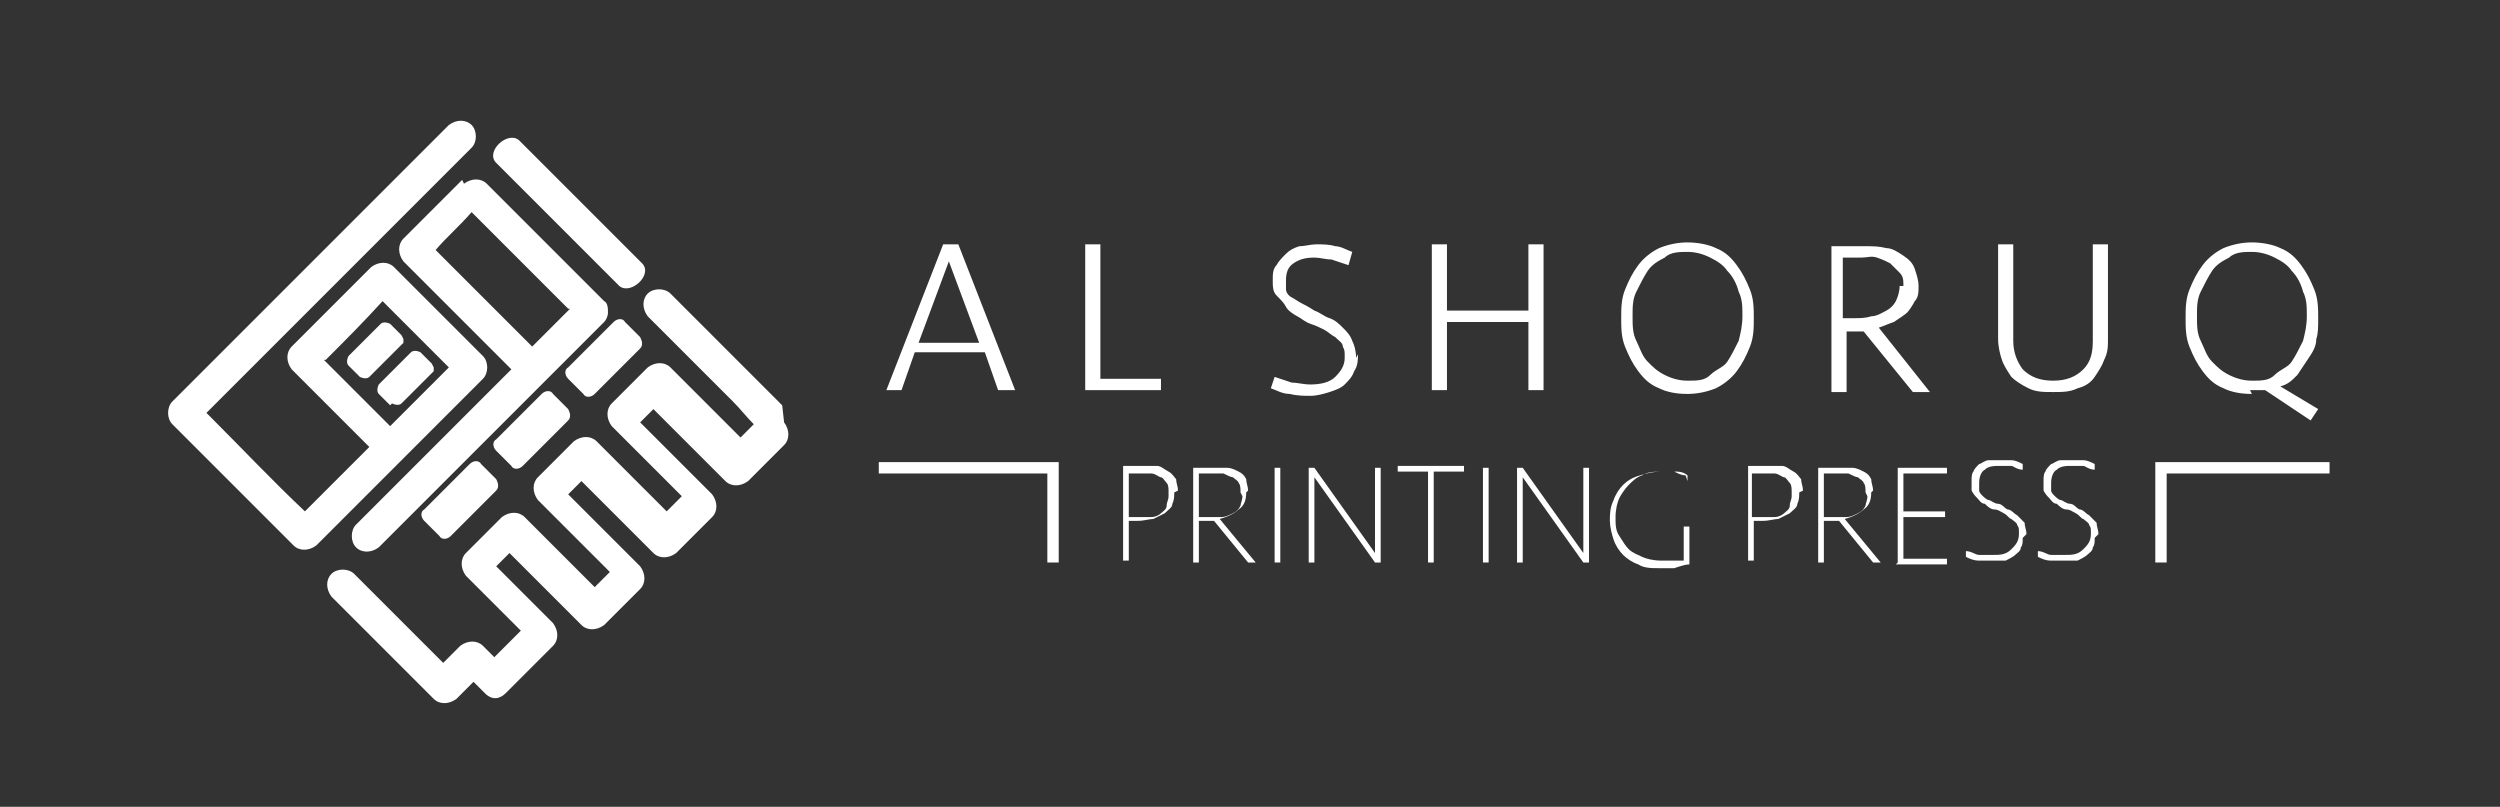 <svg xmlns="http://www.w3.org/2000/svg" id="Layer_1" viewBox="0 0 132 42.6"><rect x="0" y="0" width="132" height="42.6" fill="#333333" stroke="none"/><defs><style>.cls-1{fill:none;}.cls-1,.cls-2{stroke-width:0px;}.cls-2{fill:#fff;}</style></defs><path class="cls-2" d="M53.5,20.6h-.8l-.7-2h-3.7l-.7,2h-.8l3-7.7h.8l3,7.7ZM50.1,13.8l-1.6,4.3h3.2l-1.6-4.3ZM58.1,12.9v7.1h3.2v.6h-4v-7.7h.8ZM71.7,18.7c0,.3,0,.6-.2.9-.1.3-.3.5-.5.7-.2.2-.5.3-.8.4s-.7.2-1,.2-.7,0-1.1-.1c-.4,0-.7-.2-1-.3l.2-.6c.3.1.6.2.9.3.3,0,.6.1,1,.1.5,0,1-.1,1.3-.4.3-.3.5-.6.5-1s0-.4-.1-.6c0-.2-.2-.3-.4-.5-.2-.1-.4-.3-.6-.4-.2-.1-.4-.2-.7-.3-.3-.1-.5-.3-.7-.4s-.5-.3-.6-.5-.3-.4-.5-.6-.2-.5-.2-.8,0-.6.2-.8c.1-.2.3-.4.5-.6.2-.2.4-.3.7-.4.3,0,.6-.1.9-.1s.7,0,1,.1c.3,0,.6.2.9.3l-.2.7c-.3-.1-.6-.2-.9-.3-.3,0-.6-.1-.9-.1-.5,0-.8.1-1.1.3-.3.2-.4.5-.4.9s0,.4,0,.5c0,.1.1.3.3.4s.3.2.5.3c.2.1.4.2.7.4.3.1.5.3.8.4.3.1.5.3.7.5s.4.4.5.7c.1.2.2.5.2.9ZM80.7,20.6v-3.6h-4.3v3.6h-.8v-7.7h.8v3.5h4.3v-3.5h.8v7.7h-.8ZM89.1,20.8c-.6,0-1.1-.1-1.5-.3-.5-.2-.8-.5-1.1-.9-.3-.4-.5-.8-.7-1.3-.2-.5-.2-1-.2-1.5s0-1,.2-1.5c.2-.5.4-.9.7-1.3s.7-.7,1.1-.9c.5-.2,1-.3,1.5-.3s1.1.1,1.5.3c.5.2.8.5,1.1.9s.5.8.7,1.3c.2.5.2,1,.2,1.5s0,1-.2,1.5c-.2.5-.4.9-.7,1.3-.3.4-.7.7-1.1.9-.5.2-1,.3-1.5.3ZM89.1,20.1c.5,0,.9,0,1.2-.3s.7-.4.9-.7c.2-.3.4-.7.6-1.1.1-.4.2-.8.2-1.3s0-.9-.2-1.3c-.1-.4-.3-.8-.6-1.1-.2-.3-.5-.5-.9-.7-.4-.2-.8-.3-1.2-.3s-.9,0-1.2.3c-.4.2-.7.4-.9.7s-.4.7-.6,1.1-.2.8-.2,1.3,0,.9.2,1.3.3.8.6,1.1.5.5.9.7.8.3,1.2.3ZM101.3,15.1c0,.3,0,.6-.2.8-.1.2-.3.5-.4.6s-.4.3-.7.5c-.3.1-.5.2-.8.3l2.7,3.4h-.9l-2.6-3.2c0,0-.1,0-.2,0,0,0-.2,0-.2,0h-.5v3.2h-.8v-7.7h1.8c.4,0,.7,0,1.1.1.3,0,.6.2.9.4.3.2.5.4.6.7.1.3.2.6.2.9ZM100.5,15.1c0-.3,0-.5-.2-.7s-.3-.3-.5-.5c-.2-.1-.4-.2-.7-.3s-.5,0-.8,0h-1v3.2h.6c.3,0,.6,0,.9-.1.3,0,.6-.2.8-.3.2-.1.4-.3.5-.5s.2-.5.2-.8ZM110.5,12.9h.8v5c0,.4,0,.7-.2,1.1-.1.3-.3.6-.5.9-.2.3-.5.5-.9.6-.4.2-.8.2-1.3.2s-.9,0-1.3-.2c-.4-.2-.7-.4-.9-.6-.2-.3-.4-.6-.5-.9-.1-.3-.2-.7-.2-1.1v-5h.8v5.1c0,.6.2,1.1.5,1.5.4.4.9.6,1.6.6s1.2-.2,1.6-.6c.4-.4.5-.9.5-1.5v-5.1ZM118.9,20.8c-.6,0-1.1-.1-1.5-.3-.5-.2-.8-.5-1.1-.9-.3-.4-.5-.8-.7-1.3-.2-.5-.2-1-.2-1.5s0-1,.2-1.5c.2-.5.4-.9.7-1.3s.7-.7,1.1-.9c.5-.2,1-.3,1.5-.3s1.1.1,1.5.3c.5.2.8.5,1.1.9s.5.8.7,1.3c.2.5.2,1,.2,1.5s0,.8-.1,1.1c0,.4-.2.7-.4,1s-.4.6-.6.9c-.3.3-.5.5-.9.6l2,1.2-.4.6-2.4-1.6c0,0-.2,0-.4,0s-.3,0-.4,0ZM118.9,20.1c.5,0,.9,0,1.2-.3s.7-.4.9-.7c.2-.3.4-.7.6-1.1.1-.4.2-.8.2-1.3s0-.9-.2-1.3c-.1-.4-.3-.8-.6-1.1-.2-.3-.5-.5-.9-.7-.4-.2-.8-.3-1.2-.3s-.9,0-1.2.3c-.4.2-.7.4-.9.7s-.4.7-.6,1.1-.2.8-.2,1.3,0,.9.2,1.3.3.8.6,1.1.5.5.9.7.8.3,1.2.3Z"></path><path class="cls-2" d="M62,26c0,.2,0,.4-.1.6,0,.2-.2.3-.4.5-.2.1-.4.2-.6.3-.2,0-.5.1-.8.1h-.5v2.1h-.3v-5h1.1c.2,0,.5,0,.7,0,.2,0,.4.2.6.3s.3.3.4.4c0,.2.1.4.1.6ZM61.7,26c0-.2,0-.4-.1-.5s-.2-.3-.3-.3c-.1,0-.3-.2-.5-.2-.2,0-.4,0-.5,0h-.7v2.3h.6c.2,0,.4,0,.6,0,.2,0,.4-.1.5-.2.1-.1.3-.2.3-.4s.1-.3.1-.5Z"></path><path class="cls-2" d="M65.8,26c0,.4-.1.7-.4.9-.2.2-.6.4-1,.5l1.9,2.3h-.4l-1.8-2.2c-.1,0-.3,0-.4,0h-.4v2.2h-.3v-5h1.1c.2,0,.5,0,.7,0,.2,0,.4.1.6.2.2.1.3.2.4.4,0,.2.1.4.1.6ZM65.5,26c0-.2,0-.4-.1-.5,0-.1-.2-.2-.3-.3-.1,0-.3-.1-.5-.2-.2,0-.4,0-.5,0h-.8v2.3h.5c.2,0,.5,0,.7,0,.2,0,.4-.1.6-.2s.3-.2.4-.4c0-.1.1-.3.1-.5Z"></path><path class="cls-2" d="M67.3,29.7v-5h.3v5h-.3Z"></path><path class="cls-2" d="M72.6,29.7l-3.2-4.5v4.5h-.3v-5h.3l3.2,4.5v-4.5h.3v5h-.3Z"></path><path class="cls-2" d="M75.7,24.9v4.8h-.3v-4.8h-1.6v-.3h3.5v.3h-1.6Z"></path><path class="cls-2" d="M78.3,29.7v-5h.3v5h-.3Z"></path><path class="cls-2" d="M83.6,29.7l-3.2-4.5v4.5h-.3v-5h.3l3.2,4.5v-4.5h.3v5h-.3Z"></path><path class="cls-2" d="M89,25.1c-.2,0-.4-.1-.6-.2-.2,0-.5,0-.7,0-.3,0-.7,0-1,.2-.3.1-.5.3-.7.5s-.4.5-.5.7-.2.6-.2,1,0,.7.2,1,.3.5.5.7c.2.2.5.3.7.4s.6.2,1,.2.2,0,.3,0c.1,0,.2,0,.3,0s.2,0,.3,0,.2,0,.3,0v-1.8h.3v2c-.2,0-.5.1-.8.2-.3,0-.5,0-.8,0-.4,0-.8,0-1.1-.2-.3-.1-.6-.3-.8-.5-.2-.2-.4-.5-.5-.8-.1-.3-.2-.7-.2-1s0-.7.2-1.1c.1-.3.3-.6.5-.8.2-.2.5-.4.9-.5.3-.1.7-.2,1.1-.2s.5,0,.8,0,.5.1.6.2v.3Z"></path><path class="cls-2" d="M95,26c0,.2,0,.4-.1.6,0,.2-.2.3-.4.5-.2.1-.4.2-.6.3-.2,0-.5.1-.8.1h-.5v2.1h-.3v-5h1.1c.2,0,.5,0,.7,0,.2,0,.4.2.6.3s.3.3.4.4c0,.2.1.4.1.6ZM94.6,26c0-.2,0-.4-.1-.5s-.2-.3-.3-.3c-.1,0-.3-.2-.5-.2-.2,0-.4,0-.5,0h-.7v2.3h.6c.2,0,.4,0,.6,0,.2,0,.4-.1.5-.2.1-.1.3-.2.3-.4s.1-.3.1-.5Z"></path><path class="cls-2" d="M98.8,26c0,.4-.1.7-.4.9-.2.2-.6.4-1,.5l1.9,2.3h-.4l-1.8-2.2c-.1,0-.3,0-.4,0h-.4v2.2h-.3v-5h1.1c.2,0,.5,0,.7,0,.2,0,.4.1.6.2.2.1.3.2.4.4,0,.2.1.4.1.6ZM98.5,26c0-.2,0-.4-.1-.5,0-.1-.2-.2-.3-.3-.1,0-.3-.1-.5-.2-.2,0-.4,0-.5,0h-.8v2.3h.5c.2,0,.5,0,.7,0,.2,0,.4-.1.6-.2s.3-.2.4-.4c0-.1.1-.3.1-.5Z"></path><path class="cls-2" d="M100.2,29.7v-5h2.6v.3h-2.3v2h2.2v.3h-2.2v2.2h2.3v.3h-2.7Z"></path><path class="cls-2" d="M106.8,28.4c0,.2,0,.4-.1.5,0,.2-.2.3-.3.4s-.3.2-.5.3c-.2,0-.4,0-.7,0s-.5,0-.7,0c-.3,0-.5-.1-.7-.2v-.3c.3,0,.5.2.7.2.2,0,.4,0,.7,0,.4,0,.7,0,1-.3.2-.2.4-.4.4-.8s0-.3-.1-.5c0-.1-.2-.2-.3-.3-.1,0-.2-.2-.4-.3s-.3-.2-.5-.2c-.2,0-.4-.2-.5-.3-.2,0-.3-.2-.4-.3-.1-.1-.2-.2-.3-.4,0-.1,0-.3,0-.5s0-.4.1-.5c0-.1.2-.3.3-.4.1,0,.3-.2.5-.2.2,0,.4,0,.5,0s.5,0,.7,0c.2,0,.4.1.6.2v.3c-.3,0-.5-.2-.6-.2-.2,0-.4,0-.6,0-.3,0-.6,0-.8.2-.2.1-.3.4-.3.7s0,.3,0,.4c0,.1.1.2.2.3,0,0,.2.2.3.2.1,0,.3.2.5.2.2,0,.3.2.5.3.2,0,.3.2.5.3.1.1.3.3.4.4,0,.2.1.4.1.6Z"></path><path class="cls-2" d="M110.6,28.4c0,.2,0,.4-.1.5,0,.2-.2.3-.3.4s-.3.2-.5.3c-.2,0-.4,0-.7,0s-.5,0-.7,0c-.3,0-.5-.1-.7-.2v-.3c.3,0,.5.2.7.2.2,0,.4,0,.7,0,.4,0,.7,0,1-.3.2-.2.4-.4.4-.8s0-.3-.1-.5c0-.1-.2-.2-.3-.3-.1,0-.2-.2-.4-.3s-.3-.2-.5-.2c-.2,0-.4-.2-.5-.3-.2,0-.3-.2-.4-.3-.1-.1-.2-.2-.3-.4,0-.1,0-.3,0-.5s0-.4.1-.5c0-.1.2-.3.3-.4.1,0,.3-.2.5-.2.2,0,.4,0,.5,0s.5,0,.7,0c.2,0,.4.1.6.2v.3c-.3,0-.5-.2-.6-.2-.2,0-.4,0-.6,0-.3,0-.6,0-.8.2-.2.1-.3.4-.3.7s0,.3,0,.4c0,.1.1.2.2.3,0,0,.2.2.3.2.1,0,.3.2.5.2.2,0,.3.2.5.3.2,0,.3.2.5.3.1.1.3.3.4.4,0,.2.1.4.1.6Z"></path><path class="cls-2" d="M55.9,29.7h-.6v-4.7h-8.9v-.6h9.5v5.3ZM114.4,25h8.6v-.6h-9.2v5.3h.6v-4.7Z"></path><path class="cls-2" d="M22.1,33.6h0s0,0,0,0Z"></path><path class="cls-2" d="M21.3,24.2h0c1.2-1.2,2.4-2.4,3.7-3.7.2-.2.4-.4.5-.5.3-.3.3-.9,0-1.2-1.4-1.4-2.7-2.7-4.1-4.1-.2-.2-.4-.4-.6-.6-.3-.3-.8-.3-1.2,0-1.2,1.2-2.4,2.4-3.7,3.7-.2.2-.4.4-.5.5-.3.3-.3.8,0,1.2,1.4,1.4,2.7,2.7,4.1,4.1h0c-1.2,1.2-2.2,2.2-3.4,3.4,0,0,0,0,0,0h0c-1.7-1.6-3.3-3.3-5-5,0,0-.1-.1-.2-.2.3-.3.6-.6.9-.9,1.2-1.2,2.4-2.4,3.6-3.6,1.4-1.4,2.9-2.9,4.3-4.3,1.2-1.2,2.5-2.5,3.7-3.7.6-.6.9-.9,1.5-1.5h0c.3-.3.3-.9,0-1.2-.3-.3-.8-.3-1.2,0-.5.5-.7.7-1.2,1.2-1.2,1.2-2.4,2.4-3.6,3.6-1.4,1.4-2.9,2.9-4.3,4.3-1.2,1.2-2.5,2.5-3.7,3.7-.6.6-1.2,1.2-1.8,1.8h0c-.3.3-.3.9,0,1.2,1.9,1.9,3.7,3.7,5.6,5.6.3.3.5.5.8.8.3.3.8.3,1.2,0,.9-.9,1.5-1.5,2.4-2.4.8-.8,1.4-1.4,2.2-2.2ZM17.2,19h0c1-1,2-2,3-3.1,1.2,1.2,2.3,2.3,3.5,3.5h0c-.2.2-.5.5-.7.7h0c-.8.8-1.6,1.6-2.4,2.4-1.2-1.2-2.3-2.3-3.5-3.5ZM24.4,9.5c-1,1-2.1,2.1-3.1,3.1-.3.3-.3.8,0,1.2,1.2,1.2,4.5,4.5,5.7,5.7-.2.2-.4.4-.6.6-2.2,2.2-3.8,3.8-6.1,6.1-.5.5-1,1-1.5,1.5-.3.3-.3.9,0,1.2.3.3.8.3,1.2,0,1.4-1.4,2.2-2.2,3.6-3.6,1.7-1.7,3.5-3.5,5.2-5.2.5-.5,1-1,1.6-1.6.5-.5,1-1,1.5-1.5.1-.1.2-.3.2-.5,0-.2,0-.5-.2-.6-1.2-1.2-4.6-4.6-5.7-5.7h0c-.2-.2-.3-.3-.5-.5h0c-.3-.3-.8-.3-1.2,0ZM30.1,16.3c-.7.7-1.3,1.3-2,2-1-1-4.1-4.1-5.1-5.1h0c.6-.7,1.3-1.3,1.9-2,1,1,4.1,4.1,5.1,5.1ZM21.2,18.2c-.6.6-1.1,1.1-1.7,1.7-.1.1-.3.1-.5,0l-.6-.6c-.1-.1-.1-.3,0-.5.6-.6,1.1-1.1,1.7-1.7.1-.1.3-.1.5,0,.2.2.4.4.6.6,0,0,.1.2.1.2,0,0,0,.2,0,.2ZM20.6,21.4c-.2-.2-.4-.4-.6-.6-.1-.1-.1-.3,0-.5.6-.6,1.1-1.1,1.7-1.7.1-.1.3-.1.5,0,.2.2.4.4.6.6,0,0,.1.2.1.2,0,0,0,.2,0,.2-.6.6-1.1,1.1-1.7,1.7-.1.1-.3.1-.5,0ZM30.8,20.8c-.3-.3-.6-.6-.8-.8-.2-.2-.2-.5,0-.6.8-.8,1.6-1.6,2.4-2.4.2-.2.5-.2.6,0,.3.3.6.6.8.8,0,0,.1.2.1.3,0,.1,0,.2-.1.3-.8.8-1.6,1.6-2.4,2.4-.2.2-.5.2-.6,0ZM25.4,24.5c.3.3.6.6.8.8,0,0,.1.2.1.3,0,.1,0,.2-.1.3-.8.8-1.6,1.6-2.4,2.4-.2.2-.5.2-.6,0-.3-.3-.6-.6-.8-.8-.2-.2-.2-.5,0-.6.8-.8,1.6-1.6,2.4-2.4.2-.2.5-.2.6,0ZM27,24.6c-.3-.3-.6-.6-.8-.8-.2-.2-.2-.5,0-.6.8-.8,1.6-1.6,2.4-2.4.2-.2.5-.2.6,0,.3.3.6.6.8.8,0,0,.1.2.1.3,0,.1,0,.2-.1.3-.8.8-1.6,1.6-2.4,2.4-.2.2-.5.2-.6,0ZM41.3,21.4c-.3-.3-.5-.5-.8-.8,0,0,0,0,0,0,0,0,0,0,0,0,0,0,0,0,0,0,0,0,0,0,0,0,0,0,0,0,0,0,0,0,0,0,0,0-.2-.2-.4-.4-.6-.6-.6-.6-1.1-1.1-1.7-1.7-.2-.2-.3-.3-.5-.5-.3-.3-.6-.6-.8-.8-.6-.6-1-1-1.5-1.5h0c-.3-.3-.9-.3-1.2,0-.3.3-.3.8,0,1.2.5.5.6.6,1.1,1.1.6.6,1.2,1.2,1.8,1.8-.1-.1-.3-.3-.4-.4.7.7,1.3,1.3,2,2,0,0,0,0,0,0-.3-.3-.7-.7-1.2-1.2.4.4.8.8,1.2,1.2.4.4.7.8,1.1,1.2-.2.2-.5.5-.7.7-.5-.5-1-1-1.5-1.5-.6-.6-1.2-1.2-1.7-1.7-.2-.2-.3-.3-.5-.5-.3-.3-.8-.3-1.2,0-.8.8-1.1,1.1-1.9,1.9-.3.3-.3.8,0,1.2.4.4.9.9,1.3,1.3.7.7,1.5,1.5,2.2,2.2,0,0,.1.1.2.2,0,0-.7.7-.8.8-.8-.8-1.6-1.6-2.4-2.4-.3-.3-.6-.6-.8-.8s-.3-.3-.5-.5c-.3-.3-.8-.3-1.2,0-.8.8-1.1,1.1-1.9,1.9-.3.3-.3.8,0,1.2,1.2,1.2,2.4,2.4,3.6,3.6,0,0,.1.1.2.2,0,0-.7.7-.8.8-.8-.8-1.6-1.6-2.4-2.4h0c-.3-.3-.6-.6-.8-.8-.2-.2-.3-.3-.5-.5-.3-.3-.8-.3-1.2,0-.8.8-1.1,1.1-1.9,1.9-.3.3-.3.8,0,1.2,1,1,1.9,1.9,2.9,2.9h0c-.3.3-1,1-1.4,1.4-.2-.2-.4-.4-.6-.6-.3-.3-.8-.3-1.2,0-.4.4-.5.5-.9.9-.3-.3-.6-.6-.8-.8,0,0,0,0,0,0-1-1-2.1-2.1-3.1-3.1-.3-.3-.5-.5-.8-.8-.3-.3-.9-.3-1.2,0-.3.3-.3.8,0,1.2.7.7,1.5,1.5,2.2,2.2.6.6,1.2,1.2,1.8,1.8.2.2.3.3.5.5.3.3.6.6.9.9.3.3.8.3,1.2,0,.4-.4.5-.5.9-.9.2.2.4.4.6.6.4.4.8.3,1.1,0h0c.7-.7,1.6-1.6,2.1-2.1.1-.1.3-.3.4-.4.3-.3.3-.8,0-1.2-.7-.7-1.3-1.3-2-2-.3-.3-.6-.6-1-1,.4-.4.3-.3.7-.7,1,1,2,2,3,3,.2.2.3.3.5.5h0c0,0,.2.2.3.3.3.3.8.3,1.2,0,.5-.5,1.4-1.4,1.9-1.9.3-.3.3-.8,0-1.2-1-1-2-2-3-3h0c-.3-.3-.5-.5-.8-.8l.7-.7c.3.3.5.5.8.8.7.7,1.5,1.5,2.2,2.2.2.2.3.3.5.5,0,0,.2.2.3.3.3.3.8.3,1.2,0,.5-.5,1.4-1.4,1.9-1.9.3-.3.3-.8,0-1.2,0,0-.2-.2-.3-.3-.9-.9-1.8-1.8-2.7-2.7-.3-.3-.5-.5-.8-.8.4-.4.3-.3.7-.7.6.6,1.1,1.1,1.7,1.7.4.4.9.9,1.3,1.3.2.2.3.3.5.5,0,0,.2.2.3.3.3.3.8.3,1.2,0,.6-.6,1.3-1.3,1.9-1.9.3-.3.3-.8,0-1.2ZM36.7,16.8s0,0,0,0c0,0,.1.1.2.2,0,0-.1-.1-.2-.2ZM26.2,8.6c-.6-.6.6-1.7,1.2-1.2,2.2,2.2,4.4,4.4,6.5,6.5.6.6-.6,1.7-1.2,1.2-2.2-2.2-4.4-4.4-6.5-6.5Z"></path><rect class="cls-1" width="132" height="42.6"></rect></svg>